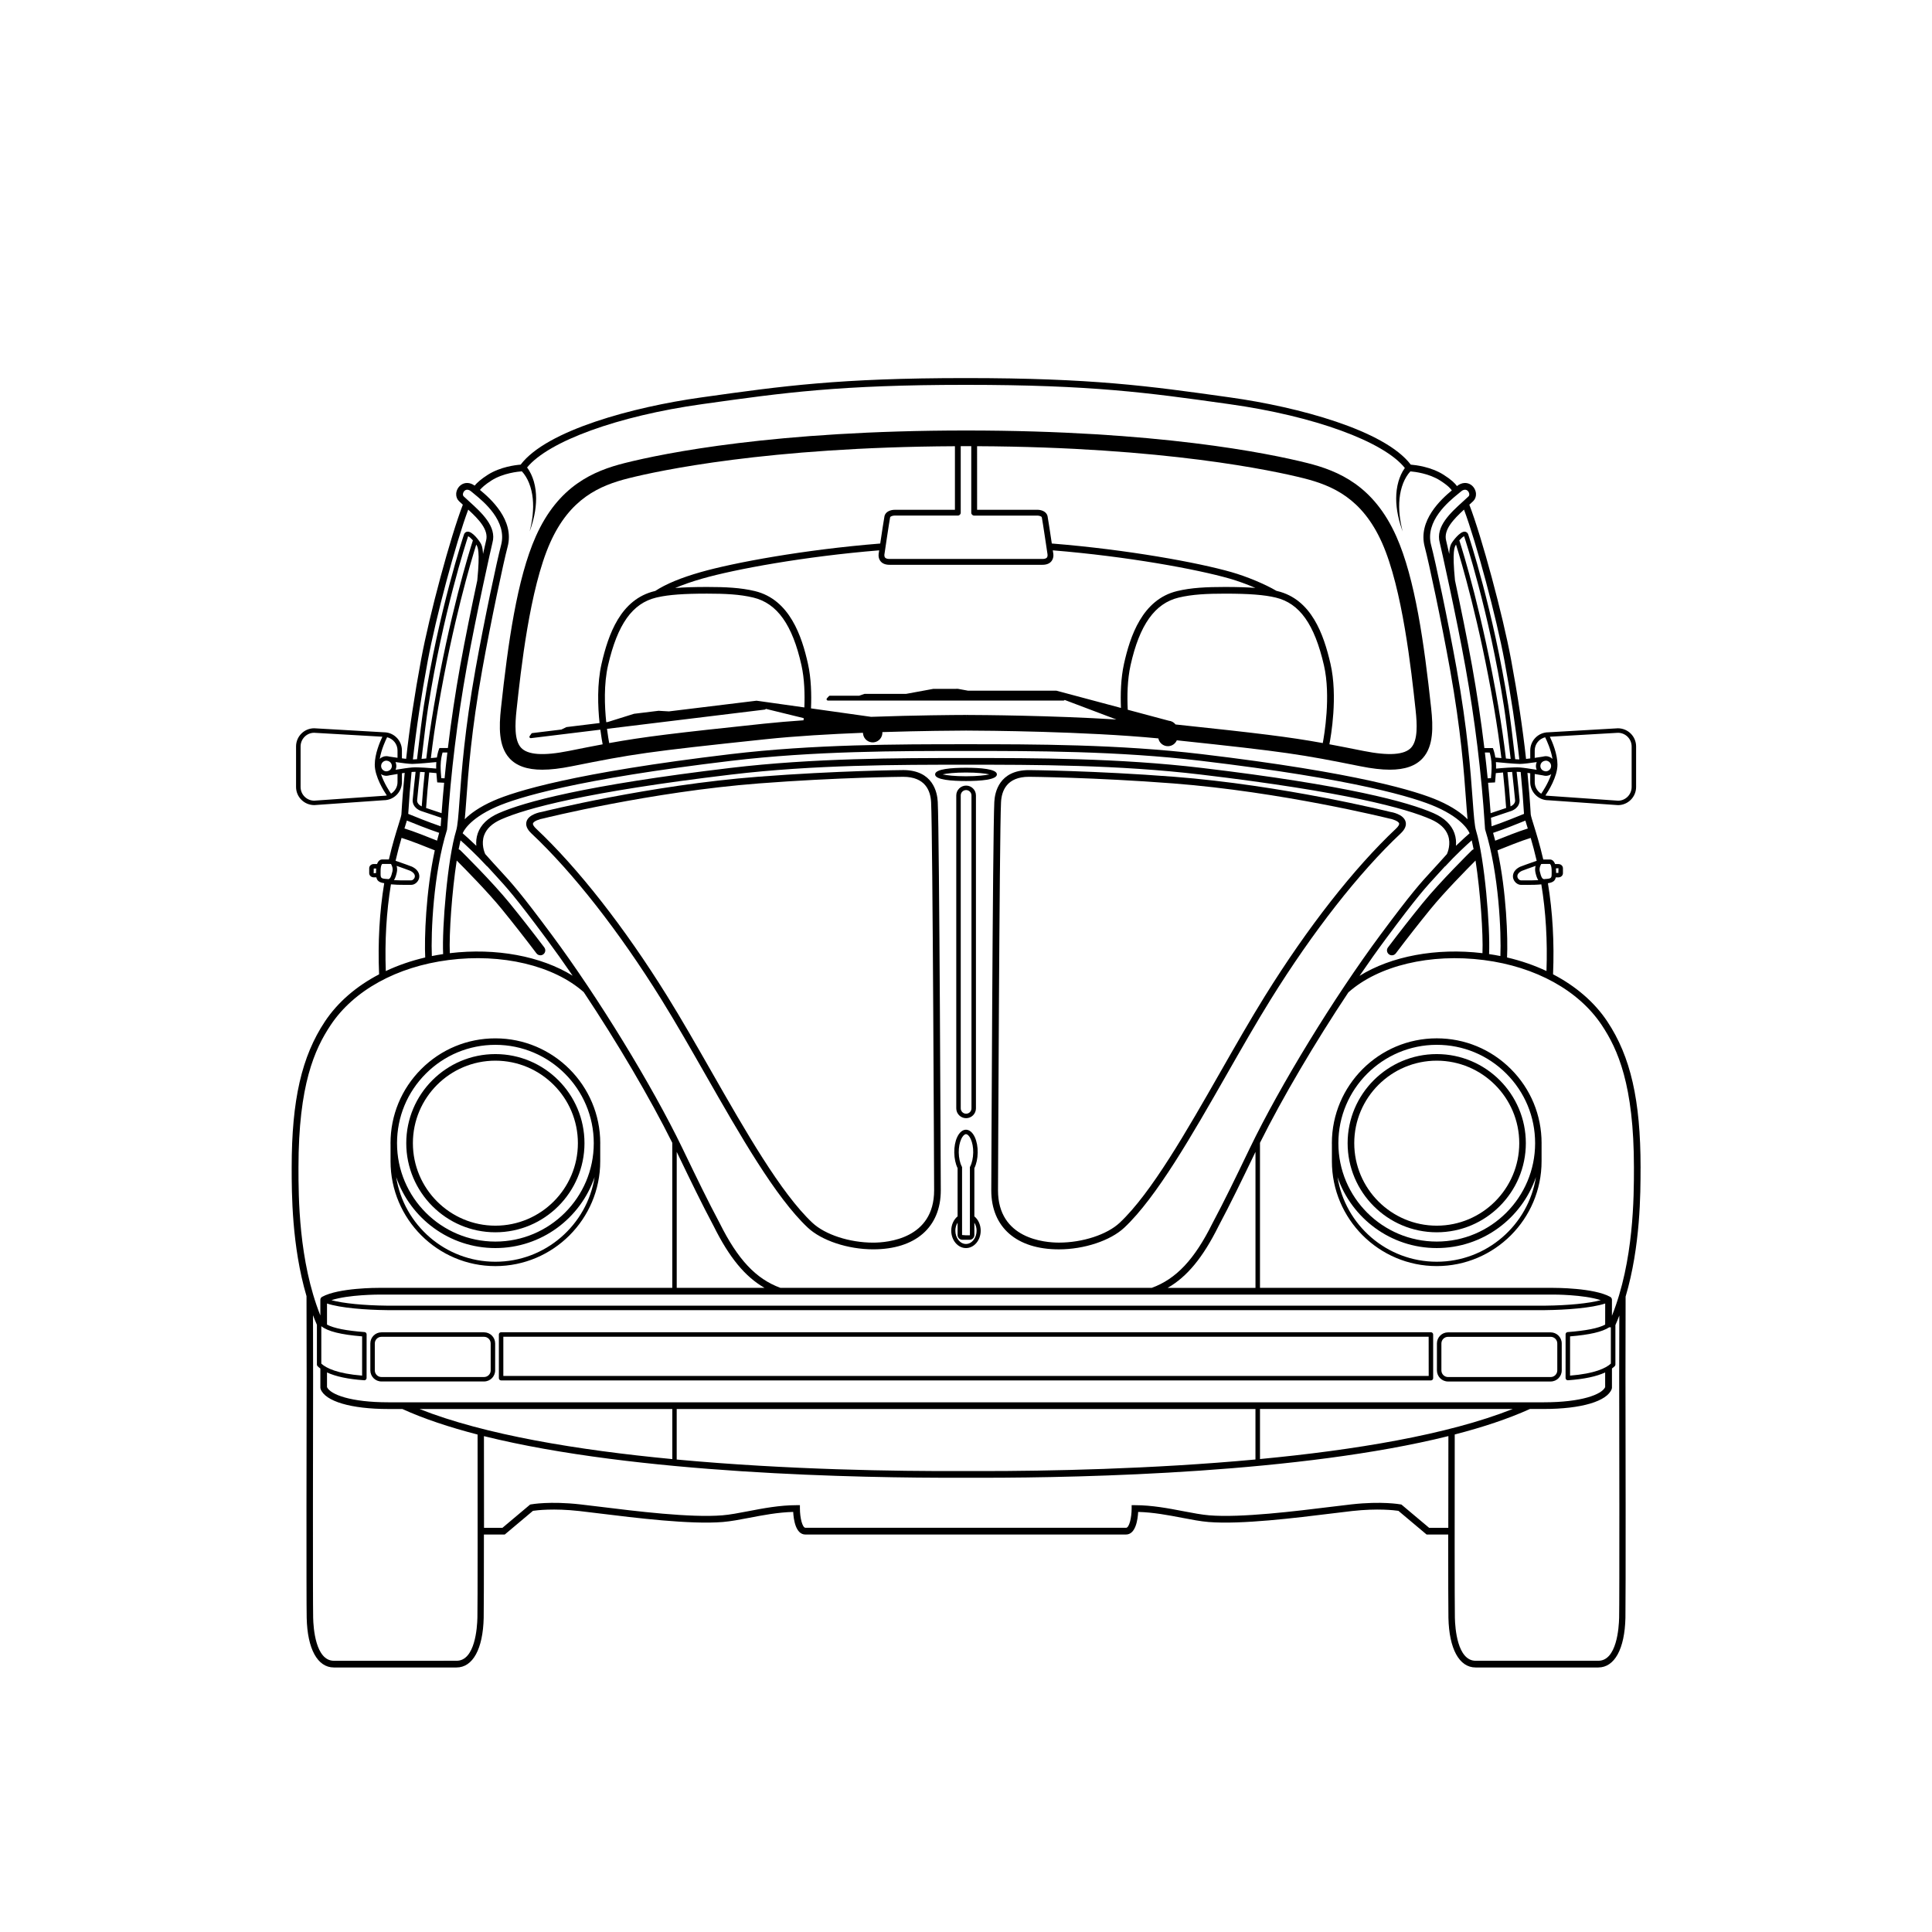 <?xml version="1.0" encoding="UTF-8"?>
<!-- Uploaded to: ICON Repo, www.iconrepo.com, Generator: ICON Repo Mixer Tools -->
<svg fill="#000000" width="800px" height="800px" version="1.1" viewBox="144 144 512 512" xmlns="http://www.w3.org/2000/svg">
 <g>
  <path d="m402.22 453.57c0.539-1.098 0.852-2.551 0.879-4.109 0.027-1.523-0.246-2.984-0.77-4.113-0.582-1.25-1.406-1.949-2.344-1.965-0.914 0.02-1.738 0.715-2.324 1.965-0.523 1.125-0.797 2.586-0.77 4.113 0.027 1.559 0.34 3.008 0.879 4.109v12.777c-1.043 0.855-1.68 2.262-1.68 3.789 0 2.547 1.75 4.617 3.902 4.617s3.902-2.07 3.902-4.617c0-1.523-0.637-2.93-1.68-3.785zm-3.481-7.723c0.371-0.793 0.844-1.27 1.246-1.281 0.422 0.008 0.898 0.484 1.266 1.281 0.445 0.953 0.684 2.262 0.66 3.59-0.023 1.418-0.32 2.773-0.812 3.715l-0.066 0.129v18.008c0 0.047-0.035 0.082-0.082 0.082h-0.957l-1.039-0.082v-18.008l-0.066-0.129c-0.492-0.941-0.785-2.297-0.812-3.715-0.02-1.328 0.219-2.637 0.664-3.59zm4.07 24.289c0 1.945-1.262 3.531-2.816 3.531-1.555 0-2.816-1.586-2.816-3.531 0-0.789 0.227-1.516 0.594-2.117v3.273c0 0.699 0.566 1.266 1.266 1.266h1.914c0.699 0 1.266-0.566 1.266-1.266v-3.269c0.367 0.602 0.594 1.328 0.594 2.113z"/>
  <path d="m524.75 470.57c13.02 0 23.613-10.594 23.613-23.613 0-13.023-10.594-23.613-23.613-23.613-13.02 0-23.617 10.594-23.617 23.613 0.004 13.02 10.598 23.613 23.617 23.613zm0.004-45.48c12.055 0 21.863 9.809 21.863 21.863 0 12.055-9.809 21.863-21.863 21.863s-21.863-9.809-21.863-21.863c-0.004-12.055 9.805-21.863 21.863-21.863z"/>
  <path d="m544.4 427.31c-5.25-5.25-12.227-8.141-19.648-8.141-15.324 0-27.789 12.465-27.793 27.789 0 0.074 0.004 0.152 0.008 0.227v4.555c0 15.32 12.465 27.785 27.781 27.785 15.32 0 27.785-12.465 27.785-27.785v-4.457h-0.004c0-0.109 0.008-0.219 0.008-0.328 0.004-7.414-2.887-14.395-8.137-19.645zm-19.648-6.422c6.965 0 13.512 2.711 18.438 7.637 4.922 4.926 7.637 11.473 7.633 18.434 0 14.375-11.695 26.07-26.07 26.07s-26.07-11.695-26.07-26.07c-0.004-14.371 11.695-26.07 26.07-26.07zm-0.004 57.484c-13.258 0-24.277-9.738-26.293-22.438 3.742 10.934 14.113 18.816 26.297 18.816s22.555-7.883 26.293-18.816c-2.019 12.699-13.043 22.438-26.297 22.438z"/>
  <path d="m515.18 364.88c1.176-1.105 1.613-2.18 1.297-3.199-0.586-1.898-3.57-2.453-4.082-2.527-0.281-0.07-28.578-7.098-57.352-9.312-20.895-1.609-38.18-1.758-38.355-1.758-7.91 0-9.055 5.898-9.184 8.438-0.434 8.727-0.801 101.98-0.805 102.93 0 9.793 6.703 15.641 17.926 15.641 6.695 0 13.66-2.312 17.332-5.758 8.527-8.004 17.98-24.559 27.121-40.566 3.859-6.762 7.852-13.75 11.652-19.871 11.199-18.023 23.434-33.652 34.449-44.012zm-35.957 43.074c-3.82 6.144-7.82 13.152-11.688 19.926-9.074 15.895-18.461 32.332-26.793 40.152-3.363 3.156-9.84 5.273-16.113 5.273-3.789 0-16.148-1-16.148-13.859 0.004-0.941 0.371-94.156 0.801-102.84 0.152-3.078 1.559-6.746 7.398-6.746 0.172 0 17.395 0.148 38.227 1.754 28.617 2.203 56.773 9.195 57.137 9.281 1 0.156 2.551 0.715 2.738 1.312 0.09 0.297-0.215 0.812-0.816 1.379-11.125 10.465-23.465 26.219-34.742 44.371z"/>
  <path d="m278.95 344.88c1.871 2.086 4.734 3.098 8.754 3.098 2.207 0 4.766-0.297 7.82-0.91 16.328-3.266 19.633-3.812 51.375-7.164 7.945-0.84 17.203-1.371 25.789-1.707l0.031 0.281c0.172 1.41 1.461 2.414 2.871 2.246 1.355-0.168 2.328-1.363 2.246-2.711 10.578-0.336 19.383-0.391 22.176-0.402 5.223 0.016 31.375 0.191 50.965 2.074 0.234 1.18 1.277 2.066 2.527 2.066 1.059 0 1.969-0.645 2.363-1.559 29.203 3.094 32.789 3.703 48.637 6.875 3.055 0.613 5.613 0.91 7.82 0.91 4.019 0 6.883-1.012 8.754-3.098 2.836-3.16 2.731-8.219 2.191-13.207-1.844-17.027-4.234-34.324-9.234-45.527-5.984-13.414-15.293-17.355-23.609-19.441-10.324-2.59-39.801-8.613-90.402-8.617h-0.023c-50.598 0.004-80.07 6.027-90.395 8.617-8.316 2.086-17.629 6.027-23.609 19.441-4.996 11.199-7.391 28.5-9.234 45.527-0.539 4.992-0.648 10.047 2.188 13.207zm77.992-9.996c-3.625 0.254-7.164 0.547-10.48 0.898-23.785 2.512-31.703 3.457-41.016 5.141-0.113-0.586-0.355-1.945-0.586-3.773l41.84-5.102c0.113-0.012 0.203-0.09 0.254-0.191l10.039 2.457c-0.016 0.199-0.035 0.383-0.051 0.57zm0.219-3.406-12.613-1.777c-0.031-0.004-0.062-0.008-0.09-0.004l-23.148 2.824v0.008l-2.777-0.164-6.512 0.797-6.961 2.18-0.402 0.047c-0.441-4.246-0.668-10.09 0.484-15.086 2.512-10.887 6.445-16.418 12.762-17.938 0.125-0.031 0.266-0.055 0.395-0.086l0.004-0.004c2.988-0.668 6.926-0.957 13.047-0.957 4.773 0 8.691 0.176 12.285 1.043 6.324 1.52 10.375 7.219 12.758 17.93 0.805 3.633 0.91 7.731 0.77 11.188zm1.578 3.285v-0.02l0.062 0.016c-0.02 0-0.043 0.004-0.062 0.004zm82.324-3.152-17.035-4.555c-0.027-0.008-0.059-0.012-0.09-0.012h-23.32v0.008l-2.734-0.5-6.562 0.008-7.176 1.32h-10.98c-0.035 0-0.078 0.008-0.113 0.02l-1.348 0.469h-7.777c-0.098 0-0.191 0.043-0.258 0.113l-0.539 0.594c-0.09 0.102-0.117 0.246-0.059 0.371 0.055 0.125 0.18 0.207 0.316 0.207h62.484c0.117 0 0.215-0.066 0.277-0.16l13.707 5.18c-17.32-1.07-35.57-1.191-39.84-1.203l-0.004 0.914-0.008-0.914h-0.012c-3.062 0.008-13.258 0.074-25.148 0.5l-15.922-2.242c0.152-3.617 0.055-7.953-0.805-11.816-1.602-7.203-4.805-17.039-14.078-19.27-3.766-0.906-7.801-1.09-12.699-1.09-3.383 0-6.117 0.09-8.418 0.281 2.043-0.875 4.43-1.707 7.219-2.504 8.719-2.492 27.008-5.863 46.848-7.484-0.047 0.32-0.078 0.535-0.082 0.574-0.035 0.133-0.316 1.332 0.418 2.281 0.504 0.648 1.309 0.977 2.402 0.977h40.535c1.09 0 1.898-0.328 2.402-0.977 0.734-0.949 0.453-2.148 0.434-2.203-0.008-0.051-0.043-0.297-0.098-0.652 19.832 1.621 38.109 4.988 46.844 7.484 2.18 0.625 4.606 1.512 6.84 2.473-2.219-0.168-4.84-0.25-8.035-0.25-4.902 0-8.938 0.184-12.699 1.09-9.273 2.231-12.473 12.066-14.078 19.27-0.848 3.82-0.953 8.105-0.809 11.699zm53.488 9.309c-9.035-1.633-16.789-2.574-39.016-4.93-0.43-0.551-1.07-0.93-1.805-0.992l-10.867-2.906c-0.176-3.578-0.113-7.953 0.746-11.797 2.383-10.711 6.438-16.41 12.758-17.93 3.594-0.863 7.512-1.043 12.285-1.043 6.391 0 10.41 0.312 13.445 1.043 6.312 1.52 10.25 7.051 12.762 17.938 1.883 8.184 0.066 18.648-0.309 20.617zm-91.613-78.672c49.754 0.242 78.691 6.527 86.477 8.48 7.723 1.938 15.586 5.352 20.832 17.109 5.418 12.148 7.769 33.852 8.898 44.281 0.418 3.844 0.605 8.035-1.152 9.992-1.754 1.953-5.93 2.242-12.672 0.895-3.457-0.691-6.336-1.262-9.02-1.762 0.406-2.082 2.281-12.699 0.289-21.336-1.805-7.824-5.035-17.09-14.074-19.266-0.074-0.02-0.156-0.031-0.23-0.051-3.035-1.789-7.91-3.82-11.945-4.973-8.875-2.535-27.492-5.965-47.602-7.582-0.391-2.617-0.973-6.465-1.121-7.207-0.273-1.363-1.812-1.73-2.68-1.73h-15.996zm-4.336 17.621v-17.625c0.473 0 0.934-0.008 1.41-0.008 0.469 0 0.918 0.004 1.383 0.008v17.625c0 0.426 0.344 0.77 0.77 0.77h16.766c0.273 0 1.098 0.121 1.168 0.492 0.219 1.078 1.461 9.504 1.488 9.66 0 0 0.133 0.609-0.148 0.965-0.242 0.309-0.777 0.375-1.18 0.375h-40.535c-0.402 0-0.934-0.066-1.18-0.375-0.281-0.359-0.148-0.961-0.133-1.039 0.012-0.086 1.258-8.512 1.477-9.59 0.074-0.367 0.887-0.488 1.168-0.492h16.766c0.438 0.004 0.781-0.34 0.781-0.766zm-117.71 52.254c1.129-10.43 3.477-32.133 8.898-44.281 5.246-11.758 13.109-15.172 20.832-17.109 7.785-1.953 36.715-8.234 86.445-8.48v16.852h-15.996c-0.867 0-2.406 0.363-2.68 1.73-0.148 0.742-0.734 4.613-1.121 7.207-20.117 1.617-38.742 5.051-47.602 7.582-5.262 1.504-9.199 3.141-12.039 4.996-0.043 0.012-0.094 0.02-0.137 0.027-9.039 2.176-12.27 11.438-14.074 19.266-1.219 5.293-0.988 11.336-0.531 15.703l-8.715 1.062c-0.035 0.004-0.074 0.016-0.109 0.031l-1.281 0.625-7.719 0.941c-0.098 0.012-0.184 0.062-0.238 0.145l-0.465 0.656c-0.078 0.113-0.086 0.258-0.016 0.375 0.07 0.117 0.203 0.184 0.34 0.168l18.414-2.246c0.242 1.879 0.492 3.262 0.613 3.879-2.68 0.5-5.547 1.066-8.988 1.758-6.738 1.348-10.922 1.059-12.672-0.895-1.766-1.957-1.578-6.152-1.16-9.992z"/>
  <path d="m275.28 470.57c13.02 0 23.613-10.594 23.613-23.613 0-13.023-10.594-23.613-23.617-23.613-13.02 0-23.613 10.594-23.613 23.613 0.004 13.02 10.598 23.613 23.617 23.613zm0-45.48c12.059 0 21.867 9.809 21.867 21.863 0 12.055-9.809 21.863-21.863 21.863-12.055 0-21.863-9.809-21.863-21.863-0.004-12.055 9.801-21.863 21.859-21.863z"/>
  <path d="m247.5 447.29v4.457c0 15.32 12.465 27.785 27.785 27.785s27.781-12.465 27.781-27.785v-4.555c0-0.074 0.008-0.152 0.008-0.227 0-15.324-12.469-27.789-27.793-27.789-7.422 0-14.402 2.891-19.648 8.141-5.25 5.25-8.141 12.227-8.141 19.648 0 0.109 0.008 0.219 0.008 0.328zm9.348-18.762c4.926-4.926 11.473-7.637 18.438-7.637 14.375 0 26.07 11.695 26.07 26.07s-11.695 26.07-26.07 26.07-26.07-11.695-26.07-26.07c0-6.965 2.711-13.512 7.633-18.434zm18.438 46.223c12.184 0 22.555-7.883 26.293-18.816-2.016 12.699-13.039 22.438-26.293 22.438-13.258 0-24.277-9.738-26.297-22.438 3.746 10.934 14.113 18.816 26.297 18.816z"/>
  <path d="m397.42 354.8v82.922c0 1.438 1.168 2.609 2.606 2.609s2.609-1.168 2.609-2.609v-82.922c0-1.438-1.168-2.609-2.609-2.609-1.434 0.004-2.606 1.172-2.606 2.609zm4.031 0v82.922c0 0.785-0.637 1.422-1.422 1.422s-1.422-0.637-1.422-1.422v-82.922c0-0.785 0.637-1.422 1.422-1.422 0.781 0 1.422 0.637 1.422 1.422z"/>
  <path d="m383.33 348.08c-0.172 0-17.453 0.148-38.352 1.758-28.77 2.215-57.066 9.242-57.27 9.297-0.594 0.094-3.578 0.648-4.164 2.543-0.316 1.02 0.121 2.094 1.297 3.199 11.016 10.355 23.25 25.988 34.449 44.012 3.801 6.117 7.793 13.109 11.652 19.871 9.141 16.008 18.594 32.562 27.121 40.566 3.668 3.441 10.633 5.758 17.332 5.758 11.227 0 17.926-5.848 17.926-15.645-0.004-0.941-0.371-94.195-0.805-102.93-0.125-2.531-1.27-8.434-9.188-8.434zm-7.934 125.23c-6.277 0-12.754-2.121-16.113-5.273-8.332-7.82-17.719-24.258-26.793-40.152-3.867-6.773-7.871-13.781-11.688-19.926-11.277-18.152-23.613-33.906-34.738-44.371-0.602-0.566-0.91-1.082-0.816-1.379 0.188-0.605 1.711-1.152 2.82-1.332 0.281-0.07 28.438-7.062 57.055-9.262 20.832-1.605 38.055-1.754 38.223-1.754 5.848 0 7.254 3.668 7.406 6.746 0.43 8.688 0.797 101.9 0.801 102.84-0.008 12.863-12.371 13.863-16.156 13.863z"/>
  <path d="m578.77 453.57v-0.199c0-17.82-2.641-29.391-8.828-38.688-3.402-5.109-8.352-9.348-14.367-12.484 0.352-8.402-0.105-16.516-1.359-24.137 1.391-0.199 1.902-0.68 2.082-1.547h0.695c0.664 0 1.203-0.492 1.203-1.102v-1.324c0-0.609-0.539-1.102-1.203-1.102h-0.879c-0.379-1.074-1.062-1.211-1.336-1.211h-1.797c-0.008-0.023-0.012-0.047-0.016-0.07l-0.02-0.09h-0.004c-0.895-3.856-1.836-6.879-2.469-8.906-0.406-1.297-0.723-2.316-0.809-2.856-0.203-3.57-0.504-7.281-0.871-11.035 0.242 0.035 0.484 0.074 0.734 0.109v2.34c0 2.648 2.152 4.805 4.762 4.805h0.004l18.488 1.297c2.648 0 4.805-2.156 4.805-4.809v-10.746c0-2.652-2.152-4.809-4.836-4.809l-18.41 1.062c-2.648 0-4.805 2.156-4.805 4.805v2.117c-0.391 0.051-0.766 0.098-1.113 0.137-0.914-8.273-2.215-16.898-3.973-26.344-2.215-11.902-7.773-32.512-11.059-41.027 0.336-0.309 0.684-0.617 0.996-0.918 0.531-0.504 0.805-1.207 0.766-1.973-0.043-0.879-0.484-1.73-1.188-2.285-1.113-0.867-2.633-0.758-3.852 0.238-0.504-0.715-1.516-1.715-3.551-3.004-3.312-2.098-7.363-2.574-8.695-2.68-6.941-9.156-29.961-15.301-47.742-17.793l-0.883-0.125c-20.777-2.914-35.789-5.019-69.23-5.019h-0.172c-33.438 0-48.449 2.106-69.23 5.019l-0.883 0.125c-17.781 2.492-40.801 8.633-47.742 17.793-1.332 0.102-5.383 0.578-8.695 2.68-1.824 1.156-2.887 2.144-3.504 2.883-1.195-0.883-2.637-0.949-3.699-0.117-0.703 0.551-1.145 1.402-1.188 2.281-0.035 0.766 0.234 1.469 0.766 1.973 0.312 0.297 0.656 0.609 0.996 0.918-3.285 8.512-8.848 29.121-11.059 41.027-1.754 9.438-3.051 18.055-3.969 26.324-0.352-0.039-0.727-0.086-1.117-0.137v-2.098c0-2.648-2.152-4.805-4.769-4.805h-0.004l-18.477-1.062c-2.648 0-4.805 2.156-4.805 4.809v10.746c0 2.648 2.152 4.805 4.844 4.805h0.004l18.402-1.293c2.648 0 4.805-2.156 4.805-4.809v-2.34c0.25-0.039 0.492-0.074 0.734-0.109-0.367 3.754-0.668 7.465-0.871 11.035-0.086 0.543-0.406 1.562-0.809 2.856-0.633 2.027-1.574 5.047-2.469 8.906h-0.004l-0.02 0.09c-0.008 0.023-0.012 0.047-0.016 0.07h-1.809c-0.266 0-0.941 0.133-1.324 1.211h-0.879c-0.664 0-1.203 0.492-1.203 1.102v1.324c0 0.609 0.539 1.102 1.203 1.102h0.695c0.176 0.867 0.691 1.348 2.082 1.547-1.258 7.629-1.711 15.746-1.359 24.156-6.004 3.133-10.941 7.367-14.336 12.465-6.188 9.297-8.828 20.867-8.828 38.688v0.199c0 6.609 0.016 20.633 3.93 33.93 0.012 8.945 0.023 17.125 0.035 21.262-0.027 11.285-0.094 59.266 0.012 63.988 0.18 8.234 2.871 13.156 7.199 13.156h32.508c4.324 0 7.016-4.918 7.199-13.156 0.043-1.934 0.059-11.129 0.059-22.082h5.531l7.465-6.273c1.012-0.152 5.449-0.707 12.25 0.047 1.414 0.156 3.184 0.375 5.203 0.625 9.648 1.191 24.227 2.992 32.848 2.289 2.102-0.172 4.492-0.629 7.019-1.113 3.582-0.688 7.609-1.461 11.648-1.559 0.105 1.992 0.645 5.988 3.234 5.988h84.953c2.59 0 3.125-3.996 3.234-5.988 4.039 0.102 8.066 0.875 11.648 1.559 2.531 0.484 4.918 0.945 7.019 1.113 8.621 0.703 23.199-1.098 32.848-2.289 2.019-0.25 3.789-0.469 5.203-0.625 6.801-0.754 11.238-0.195 12.25-0.047l7.465 6.273h5.731c0 10.953 0.016 20.148 0.059 22.082 0.18 8.234 2.871 13.156 7.199 13.156h32.508c4.324 0 7.016-4.918 7.199-13.156 0.105-4.723 0.039-52.703 0.012-63.984 0.012-4.121 0.023-12.25 0.035-21.148 3.945-13.324 3.961-27.41 3.961-34.039zm-21.762-79.484-0.02 1.242h-0.609c0-0.039 0.004-0.07 0.004-0.109v-0.34c0-0.281-0.02-0.52-0.043-0.75zm-313.35 1.281-0.629 0.047 0.02-1.242h0.648c-0.02 0.223-0.039 0.441-0.039 0.711v0.34c-0.004 0.051 0 0.094 0 0.145zm308.77-2.383c0.023-0.008 0.055-0.016 0.078-0.023l2.246-0.004s0.453 0.23 0.453 1.922v0.348c0.012 1.539 0.012 1.629-1.984 1.738l-0.008 0.113c-0.012 0.004-0.023 0.004-0.035 0.008v-0.121c-0.473 0-0.773-0.555-1.117-2.043-0.188-0.812 0.152-1.562 0.367-1.938zm-1.523 2.203c0.137 0.609 0.336 1.434 0.746 2.062-1.168 0.078-2.477 0.074-4.207 0.062h-0.363c-0.348 0-0.816-0.363-0.934-0.875-0.145-0.625 0.289-1.223 1.168-1.652 0.758-0.285 2.293-0.855 3.637-1.316-0.129 0.496-0.191 1.09-0.047 1.719zm0.336-3.066c-1.82 0.602-4.219 1.512-4.391 1.578-2.121 1.035-1.953 2.562-1.852 3.004 0.23 1.004 1.145 1.793 2.082 1.797h0.363c0.473 0.004 0.914 0.004 1.332 0.004 1.453 0 2.602-0.027 3.695-0.141 1.195 7.262 1.648 14.977 1.363 22.969-3.227-1.516-6.731-2.727-10.449-3.594 0.25-5.019-0.152-17.383-2.535-28.383l0.035-0.016c2.09-0.84 6.391-2.57 8.766-3.285 0.496 1.695 1.047 3.707 1.59 6.066zm-2.356-8.555c-2.379 0.719-6.301 2.285-8.641 3.227-0.176-0.703-0.363-1.391-0.559-2.07 3.035-1.016 6.832-2.547 8.555-3.254 0.145 0.496 0.324 1.082 0.547 1.785 0.031 0.094 0.066 0.207 0.098 0.312zm-8.992-32.262c0.812 4.742 1.465 9.199 1.996 13.602-0.684-0.062-1.258-0.121-1.598-0.152-0.207-1.273-0.508-2.082-0.523-2.133l-0.148-0.379h-2.246c-0.875-7.242-1.957-14.516-3.258-21.77-1.281-7.133-3.09-15.918-4.527-22.66-0.773-7.867-0.125-8.875 0.273-9.484 1.398 4.477 6.191 20.547 10.031 42.977zm-9.152-44.105c0.492-0.547 0.988-0.988 1.266-1.094v0.008c0.066 0.195 6.586 19.805 10.566 45.148 0.418 2.652 1.074 7.805 1.773 13.859-0.414-0.031-0.836-0.07-1.254-0.105-0.539-4.504-1.203-9.062-2.035-13.91-4.117-24.051-9.328-40.832-10.316-43.906zm8.043 56.23c0.176 0.602 0.488 1.867 0.512 3.469 0.016 1.094-0.102 2.566-0.172 3.324-0.254 0.012-0.57 0.027-0.875 0.039-0.223-2.273-0.469-4.551-0.738-6.836zm0.906 7.949 0.504-0.027 0.055-0.5c0.008-0.059 0.098-0.934 0.164-1.969 0.43-0.039 1.121-0.102 1.906-0.164 0.324 3.074 0.594 6.164 0.824 9.406l-4.109 1.375c-0.195-2.68-0.418-5.363-0.676-8.059 0.656-0.023 1.332-0.062 1.332-0.062zm4.816 7.539c2.129-0.824 2.223-2.379 2.195-2.875h0.004c-0.168-1.812-0.441-4.461-0.777-7.504 0.305 0 0.574 0.008 0.797 0.027 0.078 0.008 0.18 0.02 0.27 0.027 0.375 3.777 0.672 7.5 0.883 11.094-1.488 0.613-5.438 2.223-8.594 3.289l-0.027-0.41c-0.039-0.613-0.09-1.23-0.133-1.848zm-0.203-1.211c-0.227-3.121-0.488-6.106-0.801-9.074 0.418-0.027 0.836-0.051 1.234-0.066 0.336 3.035 0.613 5.676 0.781 7.5 0.016 0.113 0.09 1.039-1.215 1.641zm4.402 2.266 0.082-0.004-0.078 0.012zm2.016-8.699v-2.152c0.832 0.133 1.605 0.266 2.188 0.367 0.199 0.059 0.402 0.098 0.617 0.105l0.016 0.004c0.035 0 0.066 0.012 0.102 0.012 0.539 0 1.043-0.164 1.457-0.449-0.801 2.449-2.391 4.789-2.66 5.18-1.031-0.637-1.719-1.77-1.719-3.066zm1.496-4.273c0-0.695 0.508-1.246 1.164-1.371 0.105-0.02 0.199-0.031 0.277-0.047 0.773 0.012 1.402 0.641 1.402 1.418s-0.625 1.406-1.402 1.418l-0.086-0.016c-0.062-0.012-0.156-0.027-0.227-0.039-0.641-0.137-1.129-0.684-1.129-1.363zm20.566-8.801c1.996 0 3.621 1.625 3.621 3.625v10.746c0 1.996-1.625 3.621-3.578 3.625l-18.488-1.297c-0.27 0-0.531-0.035-0.785-0.09 0.727-1.074 3.191-4.953 3.191-8.16 0-2.84-1.367-6.043-2.019-7.406zm-22.062 4.684c0-1.691 1.168-3.102 2.758-3.5 0.387 0.773 1.551 3.262 1.945 5.727-0.469-0.441-1.094-0.719-1.789-0.719-0.035 0-0.07 0.008-0.102 0.012l-0.012 0.004c-0.211 0.012-0.41 0.047-0.602 0.102-0.609 0.098-1.391 0.219-2.203 0.336zm-3.887 3.566c0.863 0 2.781-0.246 4.418-0.488-0.137 0.32-0.219 0.668-0.219 1.039 0 0.355 0.074 0.695 0.203 1.004-1.559-0.258-3.375-0.535-4.414-0.617-1.52-0.125-4.926 0.168-6.352 0.301 0.008-0.277 0.012-0.551 0.008-0.805-0.004-0.32-0.02-0.625-0.043-0.922 1.398 0.137 4.812 0.465 6.328 0.488h0.07zm-4.133-27.332c1.742 9.375 3.031 17.934 3.941 26.141-0.305-0.008-0.676-0.027-1.094-0.055-0.711-6.168-1.383-11.43-1.805-14.129-3.996-25.441-10.547-45.148-10.605-45.316-0.184-0.652-0.625-0.816-0.871-0.852-1.383-0.203-3.383 2.742-3.402 2.769-0.336 0.508-0.711 1.098-0.809 3.125-0.434-1.953-0.727-3.227-0.797-3.477-0.797-2.887 1.941-5.715 4.719-8.27 3.285 8.801 8.582 28.535 10.723 40.062zm-12.301-44.219c0.316-0.258 0.562-0.457 0.711-0.594 0.453-0.422 1.188-0.754 1.758-0.309 0.289 0.227 0.488 0.609 0.508 0.965 0.012 0.25-0.059 0.453-0.215 0.602-0.469 0.445-0.977 0.906-1.496 1.375-3.25 2.949-7.289 6.621-6.117 10.867 0.199 0.727 4.371 19.359 6.812 32.984 2.512 14.016 4.238 28.113 5.125 41.895l0.066 0.988 0.039 0.203c3.652 11.672 4.289 27.41 4.027 33.488-0.984-0.199-1.984-0.371-2.996-0.52 0.328-7.019-1.172-25.242-3.438-32.664-0.414-1.359-0.613-4.078-0.914-8.199-0.535-7.406-1.348-18.598-4.246-34.77-2.336-13.023-5.656-28.609-6.762-32.758-1.688-6.371 4.723-11.59 7.137-13.555zm38.988 220.14c-1.801 0.961-5.09 1.613-9.941 1.977-0.309 0.023-0.547 0.281-0.547 0.59l-0.004 11.586c0 0.164 0.07 0.32 0.188 0.434 0.109 0.102 0.254 0.16 0.402 0.16h0.039c4.266-0.297 7.547-0.996 9.859-2.074v3.898c-0.906 1.957-6.297 4.016-16.242 4.016h-306.24c-9.945 0-15.34-2.059-16.242-4.016v-3.898c2.312 1.078 5.594 1.781 9.859 2.074h0.039c0.148 0 0.293-0.059 0.402-0.16 0.121-0.113 0.188-0.27 0.188-0.434l0.008-11.586c0-0.309-0.238-0.566-0.547-0.59-4.856-0.367-8.148-1.02-9.949-1.98v-5.59c3.602 1.199 10.363 1.695 15.91 1.754h306.92c5.539-0.059 12.301-0.555 15.902-1.754zm1.074 0.711h0.434v9.625c-1.32 1.203-4.258 2.652-10.812 3.18l0.004-10.398c5.184-0.426 8.531-1.199 10.375-2.406zm-93.75 21.652v13.379c-27.77 2.574-55.422 3.07-72.465 3.07-0.98 0-1.934 0-2.844-0.004l-1.363-0.004-1.395 0.004c-16.688 0.066-45.93-0.328-75.309-3.055v-13.387zm-247.56-12.027v-9.918c1.734 1.383 5.215 2.238 10.82 2.695l-0.008 10.398c-6.551-0.523-9.492-1.973-10.812-3.176zm324.33-15.359h-306.91c-6.18-0.062-11.613-0.613-14.742-1.453 4.582-1.5 12.531-1.473 12.625-1.484h311.14c0.098-0.008 8.039-0.02 12.621 1.484-3.129 0.84-8.562 1.391-14.738 1.453zm-230.14-4.715v-36.035l0.672 1.395c2.922 6.059 5.945 12.328 9.133 18.305 4.098 8.242 8.273 13.355 13.469 16.332zm153.38 0h-23.277c5.195-2.977 9.367-8.09 13.457-16.312 3.199-6 6.223-12.27 9.145-18.328l0.672-1.395v36.035zm-1.496-37.031-0.781 1.617c-2.914 6.047-5.93 12.297-9.125 18.289-4.781 9.617-9.609 14.754-16.094 17.125h-98.395c-6.484-2.371-11.312-7.508-16.105-17.148-3.184-5.969-6.195-12.219-9.113-18.266l-0.781-1.617c-8.055-16.68-22.297-39.945-34.641-56.574-8.34-11.234-10.527-13.613-13.844-17.211-1.059-1.148-2.231-2.422-3.762-4.156-0.211-0.465-1.102-2.676-0.293-4.941 0.637-1.777 2.172-3.211 4.566-4.262 6.559-2.879 22.453-7.273 60.93-11.855 21.887-2.609 44.242-2.613 62.23-2.613s40.348 0.008 62.234 2.613c38.477 4.582 54.371 8.977 60.93 11.855 2.394 1.051 3.93 2.484 4.566 4.262 0.812 2.269-0.086 4.481-0.289 4.941-1.531 1.73-2.707 3.008-3.762 4.156-3.312 3.598-5.5 5.977-13.844 17.211-12.332 16.629-26.574 39.895-34.629 56.574zm-186.98-53.191c-3.137-4.144-6.227-8.09-9.188-11.73-4.656-5.727-12.699-13.656-13.039-13.996-0.137-0.137-0.301-0.227-0.469-0.289 0.16-0.844 0.324-1.637 0.496-2.363 1.383 1.227 4.238 3.844 7.039 6.902l0.031-0.027c0.707 0.781 1.344 1.473 1.938 2.117 3.273 3.559 5.438 5.906 13.723 17.066 2.281 3.074 4.629 6.379 6.988 9.82-8.379-5.184-20.309-7.438-32.559-5.977-0.215-5.078 0.547-16.219 1.832-24.547 2.223 2.223 8.301 8.391 12 12.938 2.941 3.617 6.016 7.535 9.133 11.656 0.258 0.336 0.645 0.516 1.039 0.516 0.273 0 0.551-0.086 0.785-0.266 0.57-0.43 0.684-1.246 0.25-1.82zm241.2-30.262c-0.801-2.266-2.664-4.055-5.531-5.312-6.668-2.93-22.738-7.387-61.434-11.996-21.93-2.613-44.285-2.625-62.297-2.625h-0.297c-18.012 0-40.363 0.016-62.297 2.625-38.695 4.609-54.766 9.066-61.434 11.996-2.867 1.258-4.731 3.047-5.531 5.312-0.418 1.188-0.484 2.34-0.395 3.336-1.699-1.633-3.062-2.836-3.617-3.32 0.055-0.156 1.402-3.711 8.918-7.012 5.574-2.445 21.07-7.285 62.273-12.195 21.93-2.613 44.227-2.617 62.152-2.617 18 0 40.387 0.004 62.312 2.617 41.199 4.906 56.699 9.746 62.273 12.195 7.617 3.344 8.898 6.957 8.918 7.012-0.559 0.484-1.918 1.688-3.617 3.32 0.086-0.996 0.023-2.148-0.398-3.336zm-18.148 27.941c8.285-11.16 10.445-13.512 13.723-17.066 0.594-0.641 1.23-1.336 1.938-2.117l0.031 0.027c2.801-3.059 5.656-5.672 7.039-6.902 0.172 0.73 0.336 1.52 0.496 2.363-0.172 0.062-0.332 0.152-0.469 0.289-0.34 0.336-8.383 8.27-13.039 13.996-2.961 3.641-6.051 7.586-9.188 11.73-0.434 0.574-0.32 1.391 0.254 1.824 0.234 0.176 0.512 0.266 0.785 0.266 0.395 0 0.785-0.176 1.039-0.516 3.117-4.121 6.191-8.043 9.133-11.656 3.695-4.547 9.777-10.715 11.996-12.938 1.285 8.324 2.047 19.461 1.836 24.543-12.266-1.465-24.211 0.809-32.582 6.016 2.363-3.461 4.719-6.777 7.008-9.859zm-237.04-121.43c3.106-1.969 7.106-2.352 8.039-2.418 0.773 0.809 1.457 1.961 1.914 3.117 0.52 1.301 0.836 2.703 0.98 4.133 0.285 2.867-0.094 5.82-0.824 8.668 1.012-2.758 1.703-5.691 1.711-8.711 0-1.508-0.176-3.035-0.602-4.519-0.395-1.301-0.906-2.531-1.793-3.707 5.719-6.977 24.086-13.66 46.309-16.773l0.883-0.125c20.707-2.902 35.668-5 68.98-5h0.172c33.312 0 48.273 2.098 68.98 5l0.883 0.125c22.363 3.137 40.816 9.879 46.41 16.906-0.824 1.137-1.312 2.324-1.691 3.574-0.426 1.484-0.605 3.012-0.605 4.519 0.008 3.019 0.699 5.949 1.711 8.711-0.73-2.848-1.113-5.797-0.824-8.668 0.145-1.43 0.457-2.832 0.977-4.133 0.457-1.148 1.133-2.297 1.902-3.102 1.191 0.098 4.91 0.539 7.852 2.402 2.191 1.391 2.902 2.281 3.125 2.641-2.793 2.312-9.031 7.961-7.184 14.934 1.094 4.125 4.402 19.637 6.731 32.617 2.883 16.074 3.691 27.215 4.223 34.582 0.145 1.984 0.266 3.641 0.402 5.012-1.461-1.465-3.832-3.242-7.66-4.922-5.664-2.488-21.348-7.398-62.773-12.332-22.004-2.621-44.426-2.629-62.461-2.629h-0.129c-17.961 0-40.289 0.008-62.297 2.629-41.426 4.934-57.113 9.844-62.773 12.332-3.828 1.68-6.195 3.457-7.66 4.922 0.137-1.371 0.258-3.031 0.402-5.012 0.531-7.371 1.34-18.508 4.223-34.586 2.328-12.98 5.633-28.492 6.731-32.617 1.887-7.106-4.625-12.832-7.332-15.059 0.469-0.57 1.363-1.434 3.07-2.512zm-7.062 2.668c0.574-0.445 1.305-0.113 1.758 0.309 0.148 0.137 0.395 0.336 0.711 0.594 2.414 1.965 8.82 7.184 7.133 13.547-1.102 4.152-4.426 19.738-6.762 32.758-2.898 16.168-3.711 27.363-4.246 34.77-0.297 4.117-0.496 6.84-0.914 8.199-2.266 7.426-3.766 25.652-3.438 32.672-1.012 0.152-2.008 0.324-2.992 0.523-0.262-6.07 0.371-21.82 4.027-33.496l0.102-1.191c0.887-13.781 2.613-27.875 5.125-41.895 2.441-13.621 6.613-32.258 6.812-32.984 1.176-4.246-2.867-7.918-6.117-10.867-0.52-0.469-1.023-0.93-1.496-1.375-0.156-0.148-0.227-0.352-0.215-0.602 0.023-0.355 0.223-0.738 0.512-0.961zm-13.832 82.043c-0.027 0.496 0.074 2.047 2.223 2.883l5.356 1.797c-0.043 0.617-0.094 1.234-0.133 1.848l-0.027 0.41c-3.152-1.066-7.106-2.676-8.594-3.289 0.211-3.594 0.508-7.32 0.883-11.094 0.086-0.008 0.191-0.023 0.27-0.027 0.223-0.02 0.496-0.027 0.797-0.027-0.336 3.039-0.613 5.691-0.781 7.504h0.008zm1.184 0.027c0.168-1.824 0.441-4.469 0.781-7.5 0.402 0.02 0.82 0.039 1.238 0.066-0.312 2.969-0.574 5.949-0.801 9.07-1.305-0.613-1.23-1.531-1.219-1.637zm5.625-24.766c3.844-22.434 8.637-38.504 10.039-42.973 0.398 0.609 1.047 1.613 0.277 9.484-1.441 6.742-3.25 15.527-4.531 22.66-1.301 7.254-2.387 14.527-3.258 21.77h-2.246l-0.148 0.379c-0.02 0.047-0.32 0.859-0.523 2.133-0.34 0.035-0.914 0.09-1.598 0.152 0.523-4.406 1.176-8.863 1.988-13.605zm-3.203 13.711c-0.414 0.035-0.836 0.074-1.25 0.105 0.695-6.055 1.355-11.207 1.773-13.859 3.848-24.5 10.07-43.652 10.57-45.152 0.277 0.109 0.773 0.547 1.266 1.09-0.988 3.074-6.203 19.855-10.324 43.906-0.832 4.852-1.496 9.406-2.035 13.91zm5.59-1.586c-0.27 2.285-0.516 4.562-0.738 6.836-0.305-0.012-0.621-0.027-0.875-0.039-0.07-0.762-0.191-2.231-0.172-3.324 0.023-1.602 0.332-2.867 0.512-3.469zm-2.742 7.422 0.055 0.5 0.504 0.027s0.68 0.035 1.328 0.066c-0.258 2.695-0.48 5.379-0.676 8.059l-4.109-1.375c0.23-3.242 0.504-6.336 0.828-9.406 0.785 0.059 1.473 0.125 1.902 0.164 0.07 1.031 0.164 1.906 0.168 1.965zm-2.453-31.734c2.144-11.527 7.438-31.262 10.723-40.059 2.777 2.555 5.516 5.387 4.719 8.27-0.07 0.25-0.363 1.52-0.797 3.477-0.098-2.027-0.477-2.613-0.809-3.125-0.02-0.031-1.969-3.008-3.402-2.769-0.246 0.035-0.688 0.199-0.863 0.824-0.066 0.195-6.617 19.902-10.613 45.344-0.422 2.699-1.098 7.961-1.805 14.129-0.418 0.023-0.789 0.043-1.094 0.055 0.91-8.211 2.199-16.77 3.941-26.145zm-10.773 20.262c1.578 0.391 2.758 1.809 2.758 3.508v1.941c-0.816-0.113-1.602-0.227-2.211-0.324-0.188-0.055-0.383-0.09-0.586-0.098-0.008 0-0.012 0-0.02-0.004-0.035 0-0.07-0.012-0.102-0.012-0.691 0-1.32 0.273-1.789 0.719 0.395-2.465 1.562-4.957 1.949-5.731zm1.258 7.621c0 0.68-0.488 1.223-1.129 1.363-0.074 0.012-0.164 0.027-0.23 0.039l-0.086 0.016c-0.773-0.012-1.402-0.641-1.402-1.418s0.625-1.406 1.402-1.418c0.082 0.016 0.172 0.031 0.277 0.047 0.66 0.125 1.168 0.68 1.168 1.371zm-2.164 7.898-18.402 1.293c-1.996 0-3.621-1.625-3.621-3.621v-10.746c0-1.996 1.625-3.625 3.586-3.625l18.09 1.043c-0.652 1.363-2.019 4.566-2.019 7.406 0 3.203 2.457 7.07 3.188 8.152-0.262 0.059-0.535 0.098-0.82 0.098zm3.664-3.625c0 1.293-0.688 2.422-1.719 3.062-0.281-0.402-1.859-2.738-2.66-5.18 0.418 0.281 0.918 0.449 1.461 0.449 0.035 0 0.066-0.008 0.102-0.012l0.016-0.004c0.215-0.008 0.418-0.047 0.617-0.105 0.582-0.102 1.352-0.23 2.188-0.367zm-0.516-3.266c0.129-0.309 0.203-0.648 0.203-1.004 0-0.371-0.078-0.719-0.219-1.039 1.637 0.238 3.555 0.488 4.418 0.488h0.07c1.512-0.027 4.93-0.352 6.328-0.488-0.023 0.293-0.039 0.598-0.043 0.922-0.004 0.254 0 0.527 0.008 0.805-1.422-0.133-4.828-0.422-6.352-0.301-1.039 0.082-2.856 0.359-4.414 0.617zm2.527 11.965-0.004 0.008-0.078-0.012zm-0.078 3.273c0.219-0.703 0.402-1.285 0.547-1.785 1.723 0.707 5.519 2.238 8.555 3.254-0.195 0.68-0.383 1.371-0.559 2.07-2.34-0.941-6.262-2.508-8.641-3.227 0.031-0.098 0.066-0.211 0.098-0.312zm-0.859 2.809c2.375 0.715 6.676 2.445 8.766 3.285l0.035 0.016c-2.387 11.004-2.785 23.375-2.535 28.391-3.723 0.871-7.227 2.082-10.449 3.602-0.285-8 0.168-15.719 1.363-22.984 1.094 0.113 2.242 0.141 3.695 0.141 0.418 0 0.859 0 1.332-0.004h0.363c0.938-0.004 1.852-0.793 2.082-1.797 0.102-0.441 0.27-1.969-1.902-3.027-0.141-0.051-2.527-0.957-4.34-1.559 0.539-2.356 1.09-4.367 1.59-6.062zm-1.262 9.133c0.145-0.633 0.086-1.223-0.047-1.719 1.336 0.461 2.856 1.02 3.586 1.297 0.93 0.453 1.363 1.051 1.219 1.676-0.117 0.516-0.586 0.875-0.934 0.875h-0.363c-1.73 0.012-3.035 0.016-4.207-0.062 0.406-0.629 0.605-1.457 0.746-2.066zm-4.297 0.039v-0.348c0-1.668 0.434-1.914 0.426-1.918h2.269c0.023 0.008 0.051 0.016 0.074 0.023 0.219 0.375 0.559 1.121 0.371 1.941-0.34 1.488-0.645 2.043-1.117 2.043v0.121c-0.012-0.004-0.023-0.004-0.035-0.008l-0.008-0.113c-1.992-0.109-1.992-0.203-1.98-1.742zm-21.762 78.344v-0.199c0-21.93 4.312-31.367 8.527-37.703 6.113-9.188 17.5-15.473 31.23-17.242 14.129-1.82 27.844 1.438 35.836 8.5 8.836 13.27 17.551 28.039 23.469 39.938v38.438h-77.688c-0.41-0.004-10.762-0.031-15.121 2.383-0.281 0.156-0.457 0.453-0.457 0.777v4.156c-5.777-14.484-5.797-31.574-5.797-39.047zm47.418 119.14c-0.059 2.68-0.633 11.418-5.508 11.418l-32.508 0.004c-4.883 0-5.457-8.738-5.512-11.418-0.105-4.707-0.039-52.66-0.012-63.945-0.008-3.238-0.02-9.246-0.027-16.211 0.324 0.852 0.668 1.699 1.035 2.535v10.543c0 0.156 0.062 0.309 0.172 0.418 0.219 0.219 0.473 0.426 0.742 0.625v5.109c0 0.102 0.02 0.207 0.055 0.305 1.188 3.281 8.074 5.316 17.969 5.316h3.707c5.742 2.606 12.496 4.844 19.934 6.766 0.016 18.441 0.031 45.09-0.047 48.535zm-15.344-55.305h66.996v13.277c-24.863-2.363-49.699-6.41-66.996-13.277zm272.64 31.488h-5.082l-7.336-6.164-0.23-0.043c-0.199-0.035-4.957-0.902-12.996-0.008-1.418 0.156-3.195 0.375-5.223 0.625-9.574 1.18-24.043 2.969-32.484 2.281-2.004-0.164-4.348-0.613-6.828-1.086-3.918-0.754-8.352-1.605-12.848-1.605h-0.887v0.887c-0.004 2.41-0.637 5.109-1.48 5.109h-84.953c-0.844 0-1.48-2.699-1.48-5.109v-0.887h-0.887c-4.496 0-8.934 0.852-12.848 1.605-2.481 0.477-4.824 0.926-6.828 1.086-8.445 0.688-22.914-1.098-32.484-2.281-2.027-0.25-3.805-0.469-5.223-0.625-8.035-0.895-12.797-0.027-12.996 0.008l-0.23 0.043-7.336 6.164h-4.883c0-8.023-0.008-16.809-0.02-24.297 40.379 10.039 99.578 11.105 126.42 11.027l1.375-0.004 1.375 0.004c0.914 0.004 1.855 0.004 2.84 0.004 28.008 0 84.574-1.34 123.58-11.043-0.02 7.496-0.027 16.281-0.027 24.309zm-49.902-18.227v-13.262h66.977c-17.297 6.867-42.121 10.906-66.977 13.262zm95.176 42.043c-0.059 2.68-0.633 11.418-5.508 11.418h-32.508c-4.883 0-5.457-8.738-5.512-11.418-0.078-3.445-0.062-30.102-0.039-48.551 7.434-1.922 14.191-4.156 19.93-6.758h3.711c9.895 0 16.777-2.035 17.969-5.316 0.035-0.098 0.055-0.199 0.055-0.305v-5.109c0.266-0.203 0.52-0.406 0.742-0.625 0.109-0.113 0.172-0.262 0.172-0.418v-10.465h0.004c0.367-0.832 0.703-1.676 1.031-2.523-0.008 6.926-0.023 12.898-0.031 16.125 0.027 11.285 0.09 59.242-0.016 63.945zm-1.906-80.004v-4.242c0-0.324-0.176-0.621-0.457-0.777-4.359-2.414-14.68-2.379-15.117-2.383h-77.699v-38.438c5.91-11.883 14.609-26.625 23.434-39.883l0.004 0.004c7.984-7.102 21.746-10.379 35.906-8.555 13.734 1.77 25.117 8.055 31.23 17.242 4.219 6.34 8.527 15.773 8.527 37.703v0.199c0.004 7.484-0.012 24.625-5.828 39.129z"/>
  <path d="m400 350.98c3.734 0 8.188-0.305 8.188-1.758s-4.453-1.758-8.188-1.758-8.188 0.305-8.188 1.758 4.449 1.758 8.188 1.758zm0-2.254c3.023 0 5.113 0.254 6.199 0.496-1.086 0.246-3.176 0.496-6.199 0.496s-5.113-0.254-6.199-0.496c1.086-0.246 3.172-0.496 6.199-0.496z"/>
  <path d="m523.21 497.06h-246.41c-0.328 0-0.594 0.266-0.594 0.594v11.578c0 0.328 0.266 0.594 0.594 0.594h246.41c0.328 0 0.594-0.266 0.594-0.594v-11.578c-0.004-0.328-0.27-0.594-0.598-0.594zm-0.59 11.582h-245.23v-10.395h245.22z"/>
  <path d="m524.8 500.03v7.141c0 1.625 1.32 2.941 2.941 2.941h27.195c1.625 0 2.941-1.32 2.941-2.941v-7.141c0-1.625-1.32-2.941-2.941-2.941h-27.195c-1.621-0.004-2.941 1.316-2.941 2.941zm31.898 0v7.141c0 0.969-0.789 1.758-1.758 1.758h-27.195c-0.969 0-1.758-0.789-1.758-1.758v-7.141c0-0.969 0.789-1.758 1.758-1.758h27.195c0.969-0.004 1.758 0.785 1.758 1.758z"/>
  <path d="m272.28 497.08h-27.195c-1.625 0-2.941 1.32-2.941 2.941v7.141c0 1.625 1.32 2.941 2.941 2.941h27.195c1.625 0 2.941-1.32 2.941-2.941v-7.141c0.004-1.621-1.316-2.941-2.941-2.941zm1.762 10.086c0 0.969-0.789 1.758-1.758 1.758h-27.199c-0.969 0-1.758-0.789-1.758-1.758v-7.141c0-0.969 0.789-1.758 1.758-1.758h27.195c0.969 0 1.758 0.789 1.758 1.758v7.141z"/>
 </g>
</svg>